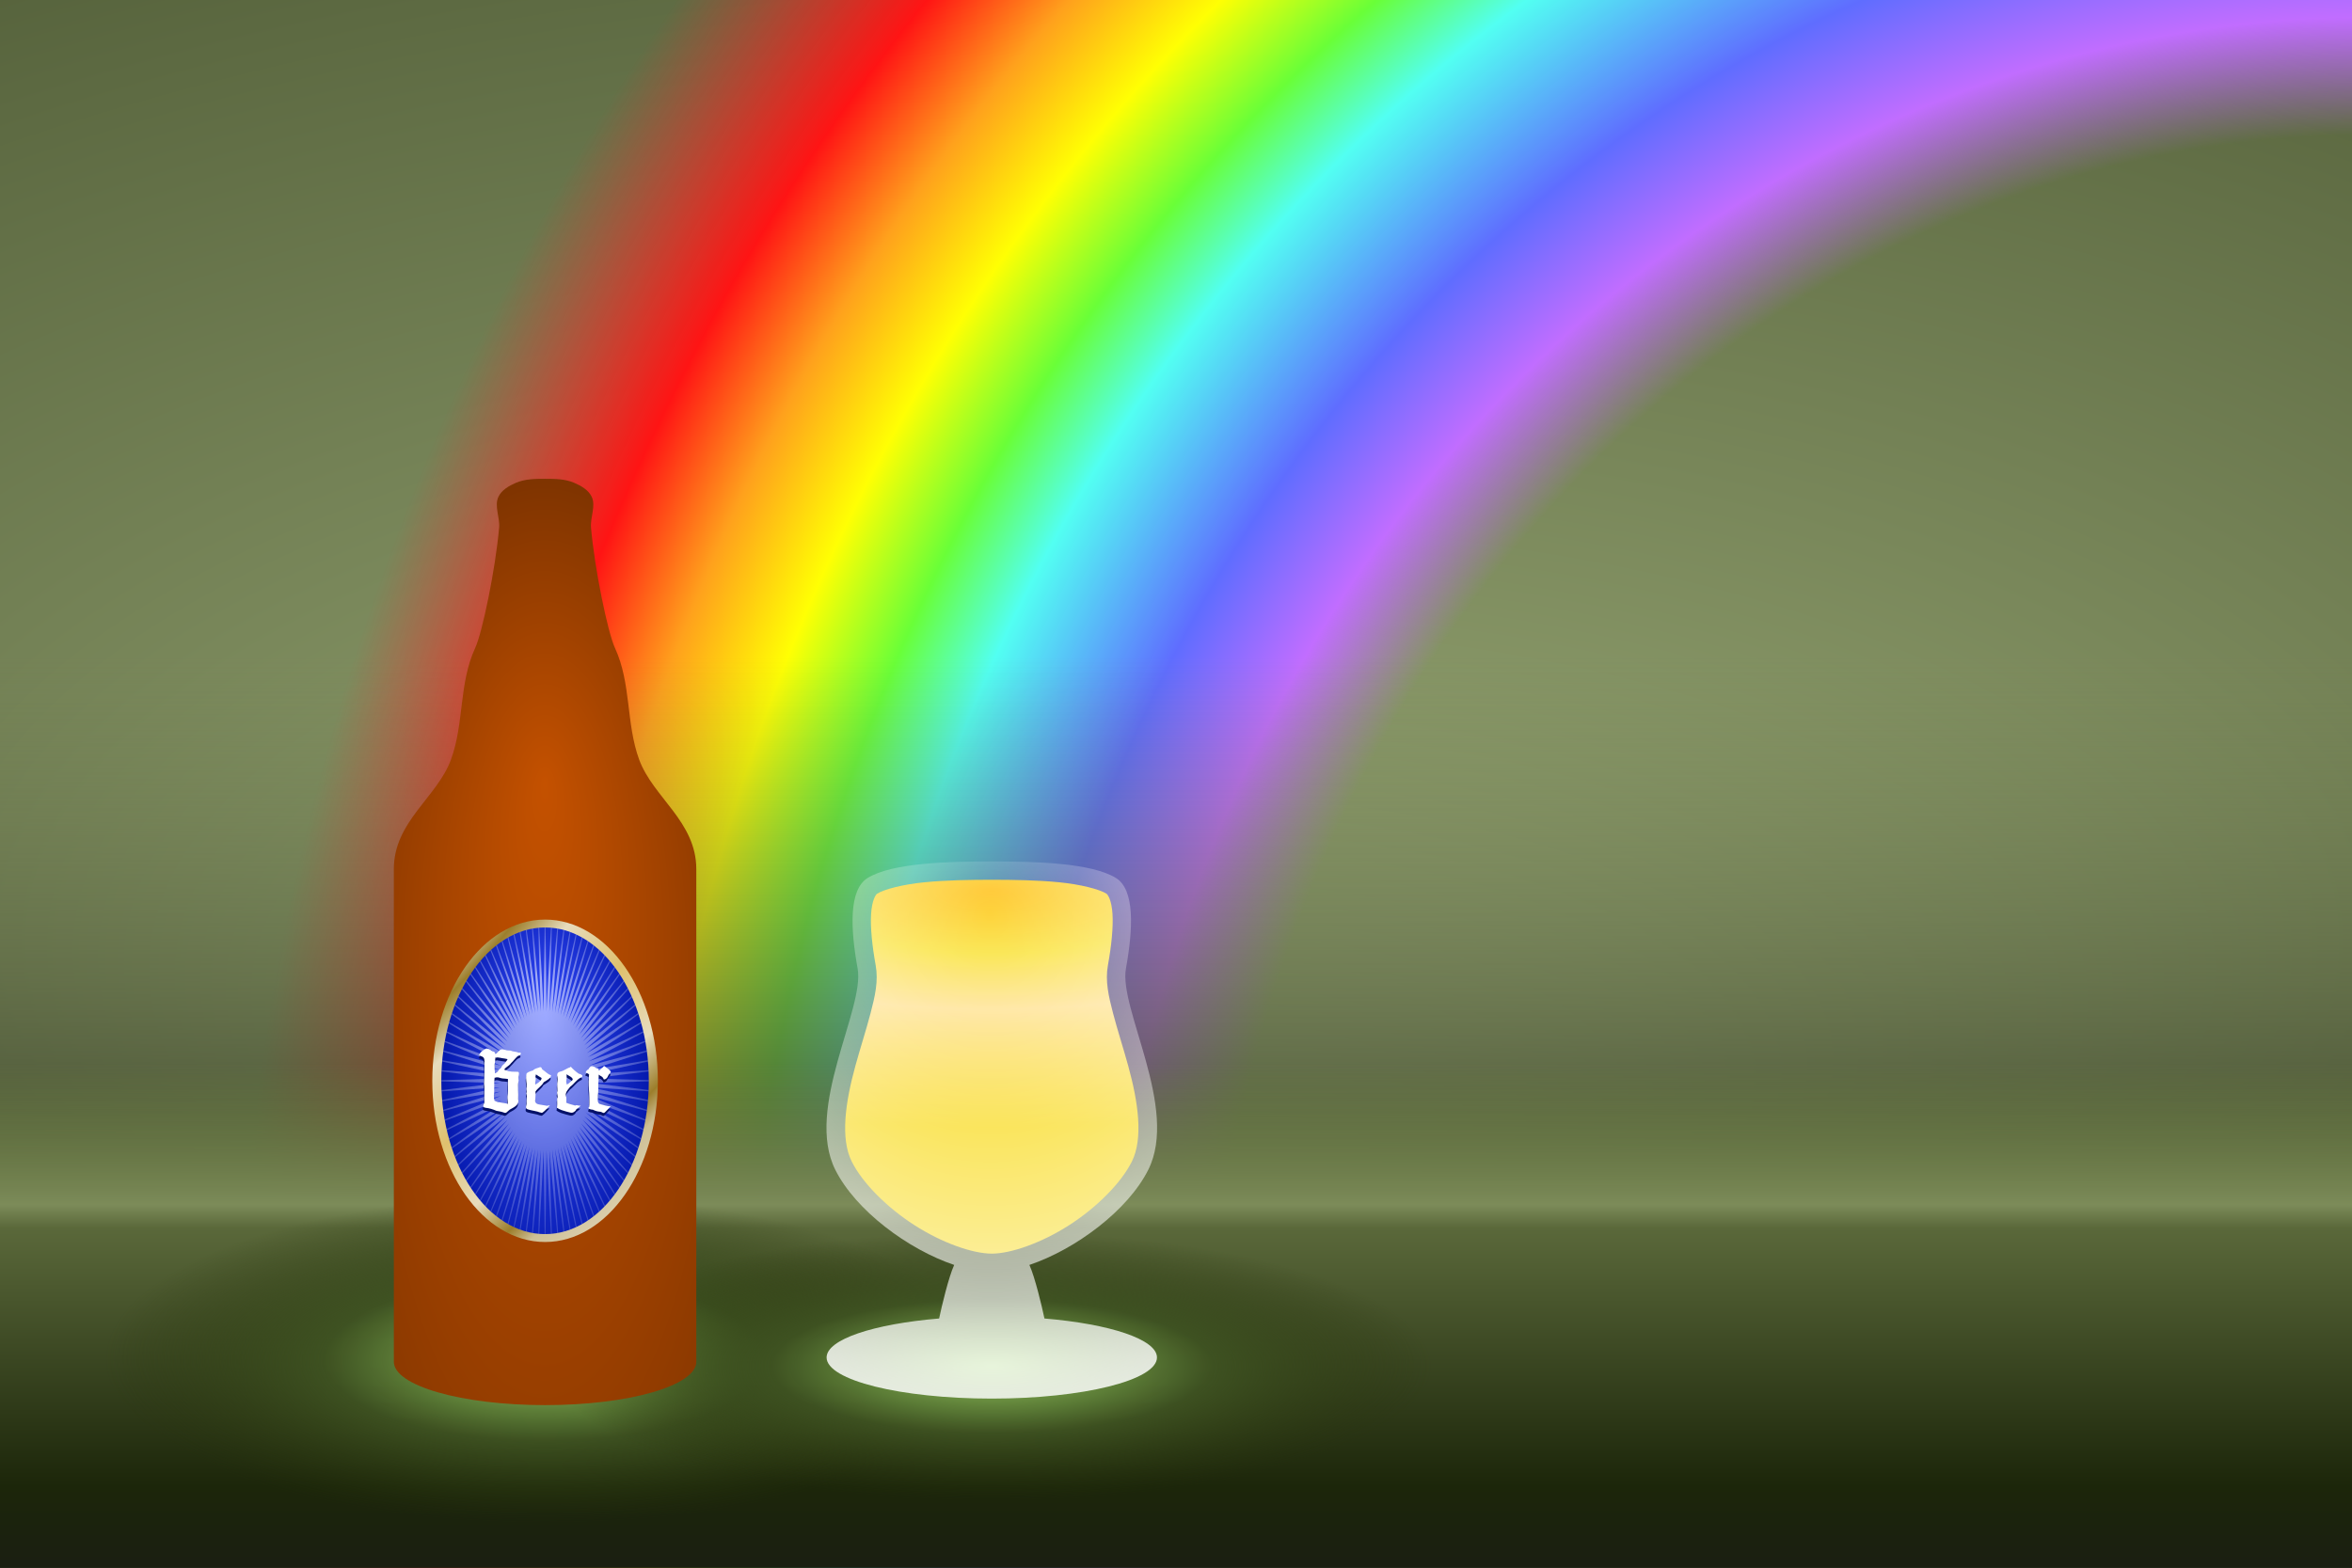 <?xml version="1.0" encoding="UTF-8" standalone="no"?>
<!-- Created with Inkscape (http://www.inkscape.org/) -->
<svg xmlns:dc="http://purl.org/dc/elements/1.1/" xmlns:cc="http://creativecommons.org/ns#" xmlns:rdf="http://www.w3.org/1999/02/22-rdf-syntax-ns#" xmlns:svg="http://www.w3.org/2000/svg" xmlns="http://www.w3.org/2000/svg" xmlns:xlink="http://www.w3.org/1999/xlink" xmlns:sodipodi="http://sodipodi.sourceforge.net/DTD/sodipodi-0.dtd" xmlns:inkscape="http://www.inkscape.org/namespaces/inkscape" id="svg4476" sodipodi:docname="1407684589.svg" viewBox="0 0 600 400" version="1.1" inkscape:version="0.48.4 r9939" width="100%" height="100%">
<rect x="0" y="0" width="600" height="400" fill="#333333" stroke="none"/>
<sodipodi:namedview id="base" fit-margin-left="0" inkscape:showpageshadow="false" inkscape:zoom="1.325" borderopacity="1.0" inkscape:current-layer="g6333" inkscape:cx="300.0000000000001" inkscape:cy="200.0000000000002" borderlayer="true" inkscape:window-maximized="1" showgrid="false" fit-margin-right="0" inkscape:document-units="px" bordercolor="#666666" inkscape:window-x="0" inkscape:window-y="27" fit-margin-bottom="0" inkscape:window-width="1366" inkscape:pageopacity="1" inkscape:pageshadow="2" pagecolor="#d3d3d3" inkscape:window-height="709" fit-margin-top="0"/>
<defs id="defs4478">
<linearGradient id="linearGradient3841" y2="-140.52" gradientUnits="userSpaceOnUse" y1="-594.03" x2="-605.92" x1="-605.92">
<stop id="stop3843" style="stop-color:#6f863c;stop-opacity:0" offset="0"/>
<stop offset="0.27" style="stop-color:#7c8b59;stop-opacity:1" id="stop3845"/>
<stop id="stop3851" style="stop-color:#5a683a;stop-opacity:1" offset="0.315"/>
<stop id="stop3847" style="stop-color:#1c260a;stop-opacity:1" offset="0.813"/>
<stop id="stop3849" style="stop-color:#1a1d13;stop-opacity:1" offset="1"/>
</linearGradient>
<linearGradient id="linearGradient3823">
<stop style="stop-color:#97d061;stop-opacity:1;" offset="0" id="stop3825"/>
<stop id="stop3831" offset="0.5" style="stop-color:#3e5221;stop-opacity:0.934;"/>
<stop style="stop-color:#29350c;stop-opacity:0;" offset="1" id="stop3827"/>
</linearGradient>
<linearGradient x1="-605.92" x2="-605.92" y1="-594.03" gradientUnits="userSpaceOnUse" y2="-140.52" id="linearGradient3809">
<stop offset="0" style="stop-color:#69764c;stop-opacity:0" id="stop3811"/>
<stop id="stop3815" style="stop-color:#41492f;stop-opacity:1" offset="0.617"/>
<stop offset="0.813" style="stop-color:#1b1f14;stop-opacity:1;" id="stop3819"/>
<stop offset="1" style="stop-color:#1a1d13;stop-opacity:1" id="stop3813"/>
</linearGradient>
<linearGradient id="linearGradient5201" y2="-140.52" gradientUnits="userSpaceOnUse" y1="-594.03" x2="-605.92" x1="-605.92">
<stop id="stop5193" style="stop-color:#ffffff;stop-opacity:0;" offset="0"/>
<stop id="stop5195" style="stop-color:#000000" offset="1"/>
</linearGradient>
<radialGradient id="radialGradient6384" gradientUnits="userSpaceOnUse" fy="-68.488" spreadMethod="reflect" cx="-123.17" cy="-643.9" r="1053.4" gradientTransform="matrix(2.124,-7.704600000000002e-9,2.8706e-9,0.913,141.01,-91.108)" inkscape:collect="always">
<stop id="stop5141" style="stop-color:#a5b580" offset="0"/>
<stop id="stop5143" style="stop-color:#47532f" offset="1"/>
</radialGradient>
<radialGradient id="radialGradient6386" gradientUnits="userSpaceOnUse" cx="-95.257" cy="-110.26" r="1053.4" gradientTransform="matrix(1.655,0.662,-0.682,1.703,1000.7,255.39)" inkscape:collect="always">
<stop id="stop5151" style="stop-color:#c16dff;stop-opacity:0" offset="0"/>
<stop id="stop5171" style="stop-color:#c16dff;stop-opacity:0" offset=".537"/>
<stop id="stop5169" style="stop-color:#c16dff" offset=".588"/>
<stop id="stop5165" style="stop-color:#5f6dff" offset=".642"/>
<stop id="stop5163" style="stop-color:#52fff2" offset=".717"/>
<stop id="stop5161" style="stop-color:#69ff38" offset=".759"/>
<stop id="stop5157" style="stop-color:#ffff03" offset=".807"/>
<stop id="stop5167" style="stop-color:#ffa11c" offset=".857"/>
<stop id="stop5159" style="stop-color:#ff1414" offset=".907"/>
<stop id="stop5153" style="stop-color:#ff2525;stop-opacity:0" offset="1"/>
</radialGradient>
<radialGradient id="radialGradient6388" gradientUnits="userSpaceOnUse" fy="-415.31" spreadMethod="reflect" cx="-690.95" cy="-343.86" r="135.36" gradientTransform="matrix(1.783,-3.1745e-15,8.2207e-15,4.755,540.81,1436.6)" inkscape:collect="always">
<stop id="stop5010" style="stop-color:#c45100" offset="0"/>
<stop id="stop5012" style="stop-color:#763000" offset="1"/>
</radialGradient>
<radialGradient id="radialGradient6390" gradientUnits="userSpaceOnUse" fx="-695.53" fy="-347.46" spreadMethod="reflect" cx="-694.9" cy="-326.56" r="92.857" gradientTransform="matrix(3.794,-3.794,1.182,1.182,2207.2,-2644.6)" inkscape:collect="always">
<stop id="stop5042" style="stop-color:#e9e3cb" offset="0"/>
<stop id="stop5050" style="stop-color:#cebf95" offset=".401"/>
<stop id="stop5046" style="stop-color:#9c7e2b" offset=".5"/>
<stop id="stop5048" style="stop-color:#e7dcbd" offset=".693"/>
<stop id="stop5044" style="stop-color:#dfc06e" offset="1"/>
</radialGradient>
<radialGradient id="radialGradient6392" gradientUnits="userSpaceOnUse" fy="-296.9" cx="-690.95" cy="-269.75" r="92.857" gradientTransform="matrix(1.097,-3.1076e-15,5.059400000000001e-15,2.224,67.228,330.51)" inkscape:collect="always">
<stop id="stop5030" style="stop-color:#354dff" offset="0"/>
<stop id="stop5032" style="stop-color:#0014a5" offset="1"/>
</radialGradient>
<radialGradient id="radialGradient6394" gradientUnits="userSpaceOnUse" fx="-707.73" fy="-383.15" cx="-703.07" cy="-312.2" r="114.59" gradientTransform="matrix(1.3,-1.2577e-14,1.6542e-14,1.723,222.83,296.46)" inkscape:collect="always">
<stop id="stop5060" style="stop-color:#ffffff" offset="0"/>
<stop id="stop5062" style="stop-color:#ffffff;stop-opacity:0" offset="1"/>
</radialGradient>
<radialGradient id="radialGradient6396" gradientUnits="userSpaceOnUse" cx="203.19" cy="-390.78" r="131.27" gradientTransform="matrix(5.014,1.0729e-15,-4.806900000000002e-16,1.614,-815.55,190.07)" inkscape:collect="always">
<stop id="stop5118" style="stop-color:#ffc832" offset="0"/>
<stop id="stop5120" style="stop-color:#fae54c" offset=".265"/>
<stop id="stop5122" style="stop-color:#ffe397" offset=".5"/>
<stop id="stop5124" style="stop-color:#f7d600" offset="1"/>
</radialGradient>
<radialGradient id="radialGradient6398" gradientUnits="userSpaceOnUse" fx="202.87" fy="-274.94" cx="203.19" cy="-252.15" r="147.97" gradientTransform="matrix(4.524,2.7676e-15,-3.4811e-15,4.639,-1210.4,854.67)" inkscape:collect="always">
<stop id="stop5131" style="stop-color:#ffffff;stop-opacity:0" offset="0"/>
<stop id="stop5137" style="stop-color:#ffffff" offset="0.6"/>
<stop id="stop5133" style="stop-color:#ffffff;stop-opacity:0" offset="1"/>
</radialGradient>
<linearGradient inkscape:collect="always" xlink:href="#linearGradient3809" id="linearGradient3039" gradientUnits="userSpaceOnUse" x1="-605.92" y1="-594.03" x2="-605.92" y2="178.656" gradientTransform="matrix(1,0,0,1.074,0,-12.209)"/>
<radialGradient inkscape:collect="always" xlink:href="#linearGradient3823" id="radialGradient3829" cx="140.392" cy="354.118" fx="140.392" fy="354.118" r="66.667" gradientTransform="matrix(1,0,0,0.5,0,177.059)" gradientUnits="userSpaceOnUse"/>
<radialGradient inkscape:collect="always" xlink:href="#linearGradient3823" id="radialGradient3835" gradientUnits="userSpaceOnUse" gradientTransform="matrix(1,0,0,0.5,0,177.059)" cx="140.392" cy="354.118" fx="140.392" fy="354.118" r="66.667"/>
<linearGradient inkscape:collect="always" xlink:href="#linearGradient3841" id="linearGradient3839" gradientUnits="userSpaceOnUse" gradientTransform="matrix(1,0,0,1.074,0,-12.209)" x1="-605.92" y1="-254.261" x2="-605.92" y2="178.656"/>
<radialGradient inkscape:collect="always" xlink:href="#radialGradient6384" id="radialGradient3869" gradientUnits="userSpaceOnUse" gradientTransform="matrix(2.124,-7.704600000000002e-9,2.8706e-9,0.913,141.01,-91.108)" spreadMethod="reflect" cx="-123.17" cy="-643.9" fy="-68.488" r="1053.4"/>
<radialGradient inkscape:collect="always" xlink:href="#radialGradient6386" id="radialGradient3871" gradientUnits="userSpaceOnUse" gradientTransform="matrix(1.655,0.662,-0.682,1.703,1000.7,255.39)" cx="-95.257" cy="-110.26" r="1053.4"/>
<linearGradient inkscape:collect="always" xlink:href="#linearGradient3809" id="linearGradient3873" gradientUnits="userSpaceOnUse" gradientTransform="matrix(1,0,0,1.074,0,-12.209)" x1="-605.92" y1="-594.03" x2="-605.92" y2="178.656"/>
<linearGradient inkscape:collect="always" xlink:href="#linearGradient3841" id="linearGradient3875" gradientUnits="userSpaceOnUse" gradientTransform="matrix(1,0,0,1.074,0,-12.209)" x1="-605.92" y1="-254.261" x2="-605.92" y2="178.656"/>
<radialGradient inkscape:collect="always" xlink:href="#linearGradient3823" id="radialGradient3877" gradientUnits="userSpaceOnUse" gradientTransform="matrix(1,0,0,0.5,0,177.059)" cx="140.392" cy="354.118" fx="140.392" fy="354.118" r="66.667"/>
<radialGradient inkscape:collect="always" xlink:href="#linearGradient3823" id="radialGradient3879" gradientUnits="userSpaceOnUse" gradientTransform="matrix(1,0,0,0.5,0,177.059)" cx="140.392" cy="354.118" fx="140.392" fy="354.118" r="66.667"/>
<radialGradient inkscape:collect="always" xlink:href="#radialGradient6388" id="radialGradient3881" gradientUnits="userSpaceOnUse" gradientTransform="matrix(1.783,-3.1745e-15,8.2207e-15,4.755,540.81,1436.6)" spreadMethod="reflect" cx="-690.95" cy="-343.86" fy="-415.31" r="135.36"/>
<radialGradient inkscape:collect="always" xlink:href="#radialGradient6390" id="radialGradient3883" gradientUnits="userSpaceOnUse" gradientTransform="matrix(3.794,-3.794,1.182,1.182,2207.2,-2644.6)" spreadMethod="reflect" cx="-694.9" cy="-326.56" fx="-695.53" fy="-347.46" r="92.857"/>
<radialGradient inkscape:collect="always" xlink:href="#radialGradient6392" id="radialGradient3885" gradientUnits="userSpaceOnUse" gradientTransform="matrix(1.097,-3.1076e-15,5.059400000000001e-15,2.224,67.228,330.51)" cx="-690.95" cy="-269.75" fy="-296.9" r="92.857"/>
<radialGradient inkscape:collect="always" xlink:href="#radialGradient6394" id="radialGradient3887" gradientUnits="userSpaceOnUse" gradientTransform="matrix(1.3,-1.2577e-14,1.6542e-14,1.723,222.83,296.46)" cx="-703.07" cy="-312.2" fx="-707.73" fy="-383.15" r="114.59"/>
<radialGradient inkscape:collect="always" xlink:href="#radialGradient6396" id="radialGradient3889" gradientUnits="userSpaceOnUse" gradientTransform="matrix(5.014,1.0729e-15,-4.806900000000005e-16,1.614,-815.55,190.07)" cx="203.19" cy="-390.78" r="131.27"/>
<radialGradient inkscape:collect="always" xlink:href="#radialGradient6398" id="radialGradient3891" gradientUnits="userSpaceOnUse" gradientTransform="matrix(4.524,2.7676e-15,-3.4811e-15,4.639,-1210.4,854.67)" cx="203.19" cy="-252.15" fx="202.87" fy="-274.94" r="147.97"/>
</defs>
<g id="layer1" inkscape:label="1. réteg" transform="translate(1179.699,234.721)" inkscape:groupmode="layer">
<g id="g6317">
<g id="g6333" transform="matrix(0.285,0,0,0.285,-843.72,118.2)">
<g id="g3853" transform="matrix(1,0,0,1,-0.033,0.007)">
<path inkscape:connector-curvature="0" style="color:#000000;fill:url(#radialGradient3869)" d="M -1179.7,-1239.2 H 927.1 V 165.3 H -1179.7 z" id="rect5126"/>
<path transform="matrix(1,0,0,1.074,0,-12.209)" inkscape:connector-curvature="0" mask="none" d="M -1179.7,-1142.6 H 927.1 v 1307.9 H -1179.7 z" style="color:#000000;fill:url(#radialGradient3871)" id="path5147"/>
<path id="path5199" d="M -1179.7,-1239.247 H 927.1 V 165.307 H -1179.7 z" style="color:#000000;fill:url(#linearGradient3873);fill-opacity:1" inkscape:connector-curvature="0"/>
<path inkscape:connector-curvature="0" style="color:#000000;fill:url(#linearGradient3875);fill-opacity:1" d="M -1179.7,-1239.247 H 927.1 V 165.307 H -1179.7 z" id="path3837"/>
<path transform="matrix(5.914,0,0,4.395,-1521.265,-1577.676)" d="m 207.059,354.118 c 0,18.409 -29.848,33.333 -66.667,33.333 -36.819,0 -66.667,-14.924 -66.667,-33.333 0,-18.409 29.848,-33.333 66.667,-33.333 36.819,0 66.667,14.924 66.667,33.333 z" sodipodi:ry="33.33333206176758" sodipodi:rx="66.66666412353516" sodipodi:cy="354.1176452636719" sodipodi:cx="140.3921508789062" id="path3821" style="color:#000000;fill:url(#radialGradient3877);fill-opacity:1;fill-rule:nonzero;stroke:none;stroke-width:3;marker:none;visibility:visible;display:inline;overflow:visible;enable-background:accumulate" sodipodi:type="arc"/>
<path sodipodi:type="arc" style="color:#000000;fill:url(#radialGradient3879);fill-opacity:1;fill-rule:nonzero;stroke:none;stroke-width:3;marker:none;visibility:visible;display:inline;overflow:visible;enable-background:accumulate" id="path3833" sodipodi:cx="140.3921508789062" sodipodi:cy="354.1176452636719" sodipodi:rx="66.66666412353516" sodipodi:ry="33.33333206176758" d="m 207.059,354.118 c 0,18.409 -29.848,33.333 -66.667,33.333 -36.819,0 -66.667,-14.924 -66.667,-33.333 0,-18.409 29.848,-33.333 66.667,-33.333 36.819,0 66.667,14.924 66.667,33.333 z" transform="matrix(5.914,0,0,3.607,-1121.406,-1292.584)"/>
<path inkscape:connector-curvature="0" style="color:#000000;fill:url(#radialGradient3881)" sodipodi:nodetypes="aaaasssssssssaaaa" d="m -690.94,-809.67 c -8.72,-7.445900001e-4 -17.899,0.108 -25.921,3.526 -6.192,2.638 -12.962,6.451 -15.824,12.544 C -736.61,-785.244 -731.267,-775.108 -732.072,-765.911 c -3.193,36.495 -14.896,93.546 -21.478,107.78 -14.653,31.694 -9.728,67.449 -21.63,99.854 -12.501,34.037 -51.139,55.363 -51.139,98.087 l -1.6e-12,441.03 c 0,21.434 60.619,38.812 135.38,38.812 74.758,0 135.35,-17.378 135.35,-38.812 l 1.5e-12,-441.03 c 0,-42.725 -38.638,-64.05 -51.139,-98.087 -11.902,-32.404 -6.981,-68.159 -21.63,-99.854 -6.588,-14.254 -18.286,-71.307 -21.478,-107.81 -0.804,-9.188 4.535,-19.314 0.613,-27.662 -2.862,-6.092 -9.632,-9.905 -15.824,-12.544 -8.012,-3.414 -17.179,-3.525 -25.888,-3.526 z" id="path4495"/>
<path d="m -590.01,-270.72 c 0,79.712 -45.192,144.33 -100.94,144.33 -55.747,0 -100.94,-64.619 -100.94,-144.33 -5e-13,-79.712 45.192,-144.33 100.94,-144.33 55.747,0 100.94,64.619 100.94,144.33 z" inkscape:connector-curvature="0" style="color:#000000;fill:url(#radialGradient3883)" id="path5036"/>
<path inkscape:connector-curvature="0" style="color:#000000;fill:url(#radialGradient3885)" d="m -598.1,-270.72 c 0,75.807 -41.574,137.26 -92.857,137.26 -51.284,0 -92.857,-61.453 -92.857,-137.26 0,-75.807 41.574,-137.26 92.857,-137.26 C -639.673,-407.98 -598.1,-346.527 -598.1,-270.72 z" id="path5025"/>
<path inkscape:connector-curvature="0" style="opacity:0.577;color:#000000;fill:url(#radialGradient3887)" d="m -691.38,-407.97 -0.844,75.156 -3.938,-74.969 c -0.292,0.024 -0.584,0.066 -0.875,0.094 l 2.25,75.125 -7,-74.5 c -0.28,0.048 -0.564,0.104 -0.844,0.156 l 5.312,74.812 L -707.38,-405.846 c -0.283,0.075 -0.562,0.172 -0.844,0.25 l 8.406,74.25 L -712.911,-404.127 c -0.275,0.098 -0.539,0.21 -0.812,0.312 l 11.438,73.438 -16.094,-71.5 c -0.27,0.123 -0.544,0.248 -0.812,0.375 l 14.469,72.312 L -723.754,-399.159 c -0.26,0.145 -0.522,0.289 -0.781,0.438 l 17.438,70.969 -21.938,-68.188 c -0.253,0.168 -0.498,0.36 -0.75,0.531 l 20.375,69.312 -24.75,-66.125 c -0.245,0.191 -0.506,0.369 -0.75,0.562 l 23.281,67.469 L -739.16,-388.065 c -0.238,0.214 -0.482,0.439 -0.719,0.656 l 26.094,65.312 -30.21,-61.31 c -0.231,0.238 -0.458,0.478 -0.688,0.719 l 28.812,62.875 -32.75,-58.469 c -0.213,0.249 -0.445,0.498 -0.656,0.75 l 31.469,60.219 -35.25,-55.406 c -0.202,0.268 -0.394,0.542 -0.594,0.812 l 33.969,57.25 -37.594,-52.125 c -0.193,0.291 -0.371,0.581 -0.562,0.875 l 36.406,54.094 -39.812,-48.594 c -0.173,0.296 -0.329,0.609 -0.5,0.906 L -723.057,-308.812 l -41.875,-44.844 c -0.161,0.314 -0.34,0.621 -0.5,0.938 l 40.875,47.062 -43.812,-40.875 c -0.148,0.329 -0.292,0.669 -0.438,1 l 42.875,43.188 -45.531,-36.75 c -0.134,0.345 -0.274,0.684 -0.406,1.031 l 44.719,39.125 -47.125,-32.406 c -0.117,0.351 -0.228,0.709 -0.344,1.062 l 46.375,34.875 -48.5,-27.875 c -0.1,0.355 -0.215,0.706 -0.312,1.062 l 47.875,30.438 -49.688,-23.25 c -0.086,0.373 -0.166,0.75 -0.25,1.125 l 49.156,25.844 -50.625,-18.438 c -0.066,0.365 -0.154,0.727 -0.219,1.094 l 50.188,21.125 -51.37,-13.6 c -0.051,0.377 -0.107,0.747 -0.156,1.125 l 51.062,16.312 -51.875,-8.656 c -0.035,0.387 -0.092,0.768 -0.125,1.156 l 51.688,11.375 -52.188,-3.625 c -0.017,0.374 -0.016,0.75 -0.031,1.125 l 52.062,6.375 -52.25,1.375 c -5.7323e-4,0.199 0,0.395 0,0.594 0,0.189 -5.145099999e-4,0.374 0,0.562 l 52.25,1.375 -52.062,6.406 c 0.015,0.375 0.014,0.751 0.031,1.125 l 52.188,-3.625 -51.688,11.375 c 0.032,0.376 0.091,0.75 0.125,1.125 l 51.875,-8.625 -51.062,16.281 c 0.049,0.374 0.106,0.752 0.156,1.125 l 51.375,-13.562 -50.188,21.125 c 0.065,0.37 0.152,0.725 0.219,1.094 l 50.625,-18.438 -49.156,25.844 c 0.082,0.365 0.166,0.73 0.25,1.094 l 49.688,-23.25 -47.844,30.469 c 0.096,0.35 0.183,0.714 0.281,1.062 l 48.5,-27.875 -46.375,34.875 c 0.115,0.353 0.227,0.711 0.344,1.062 l 47.125,-32.406 L -771.864,-203.381 c 0.132,0.347 0.272,0.686 0.406,1.031 l 45.531,-36.75 -42.875,43.188 c 0.146,0.331 0.29,0.671 0.438,1 l 43.812,-40.906 -40.875,47.094 c 0.16,0.316 0.339,0.624 0.5,0.938 l 41.875,-44.875 -38.688,50.719 c 0.175,0.305 0.354,0.604 0.531,0.906 l 39.781,-48.594 -36.406,54.094 c 0.19,0.291 0.371,0.586 0.562,0.875 l 37.594,-52.125 -33.969,57.25 c 0.199,0.27 0.393,0.545 0.594,0.812 l 35.25,-55.406 -31.469,60.219 c 0.213,0.254 0.442,0.498 0.656,0.75 l 32.75,-58.469 -28.812,62.875 c 0.23,0.241 0.456,0.481 0.688,0.719 l 30.219,-61.312 -26.062,65.312 c 0.228,0.209 0.458,0.419 0.688,0.625 l 27.531,-63.844 -23.281,67.469 c 0.244,0.194 0.505,0.372 0.75,0.562 l 24.75,-66.156 -20.406,69.344 c 0.259,0.177 0.521,0.358 0.781,0.531 l 21.938,-68.188 -17.438,70.969 c 0.259,0.149 0.521,0.292 0.781,0.438 l 19.031,-69.969 -14.469,72.312 c 0.268,0.126 0.544,0.252 0.812,0.375 l 16.094,-71.5 -11.438,73.438 c 0.274,0.102 0.538,0.214 0.812,0.312 l 13.094,-72.781 -8.406,74.25 c 0.282,0.078 0.561,0.175 0.844,0.25 l 10.062,-73.75 -5.312,74.812 c 0.28,0.052 0.563,0.108 0.844,0.156 l 7,-74.5 -2.25,75.125 c 0.289,0.028 0.585,0.039 0.875,0.062 l 3.938,-74.938 L -691.365,-133.474 c 0.146,9.9054e-4 0.292,0 0.438,0 0.137,0 0.269,8.7676e-4 0.406,0 l 0.844,-75.156 3.938,74.938 c 0.29,-0.024 0.586,-0.035 0.875,-0.062 l -2.25,-75.125 7,74.5 c 0.28,-0.048 0.564,-0.104 0.844,-0.156 l -5.312,-74.812 10.062,73.75 c 0.283,-0.075 0.562,-0.172 0.844,-0.25 l -8.406,-74.25 13.11,72.77 c 0.275,-0.098 0.539,-0.21 0.812,-0.312 l -11.438,-73.438 16.094,71.5 c 0.269,-0.123 0.545,-0.249 0.812,-0.375 l -14.469,-72.312 19.031,69.969 c 0.26,-0.145 0.522,-0.289 0.781,-0.438 l -17.438,-70.969 21.938,68.188 c 0.26,-0.173 0.522,-0.355 0.781,-0.531 l -20.4,-69.35 24.75,66.156 c 0.245,-0.191 0.506,-0.369 0.75,-0.562 L -670.25,-217.272 -642.719,-153.428 c 0.229,-0.206 0.46,-0.416 0.688,-0.625 l -26.062,-65.312 30.219,61.312 c 0.231,-0.238 0.458,-0.478 0.688,-0.719 l -28.812,-62.875 32.75,58.469 c 0.215,-0.252 0.443,-0.496 0.656,-0.75 l -31.469,-60.219 35.25,55.406 c 0.201,-0.267 0.395,-0.543 0.594,-0.812 l -33.969,-57.25 37.594,52.125 c 0.191,-0.289 0.373,-0.584 0.562,-0.875 l -36.406,-54.094 39.781,48.594 c 0.177,-0.303 0.356,-0.601 0.531,-0.906 l -38.688,-50.719 41.875,44.875 c 0.161,-0.314 0.34,-0.621 0.5,-0.938 L -657.312,-235.835 l 43.812,40.906 c 0.148,-0.329 0.292,-0.669 0.438,-1 l -42.875,-43.188 45.531,36.75 c 0.134,-0.345 0.274,-0.684 0.406,-1.031 l -44.74,-39.13 47.125,32.406 c 0.117,-0.351 0.228,-0.709 0.344,-1.062 l -46.375,-34.875 48.5,27.875 c 0.098,-0.349 0.185,-0.712 0.281,-1.062 l -47.844,-30.469 49.688,23.25 c 0.084,-0.363 0.168,-0.729 0.25,-1.094 l -49.156,-25.844 50.625,18.438 c 0.067,-0.368 0.154,-0.724 0.219,-1.094 l -50.188,-21.125 51.375,13.562 c 0.051,-0.373 0.108,-0.751 0.156,-1.125 l -51.06,-16.3 51.875,8.625 c 0.034,-0.375 0.093,-0.749 0.125,-1.125 l -51.688,-11.375 52.188,3.625 c 0.017,-0.374 0.016,-0.75 0.031,-1.125 l -52.062,-6.406 52.25,-1.375 c 5.1451e-4,-0.188 0,-0.374 0,-0.562 0,-0.199 5.732300001e-4,-0.395 0,-0.594 l -52.25,-1.375 52.062,-6.375 c -0.015,-0.375 -0.014,-0.751 -0.031,-1.125 l -52.188,3.625 51.688,-11.375 c -0.033,-0.388 -0.09,-0.769 -0.125,-1.156 l -51.875,8.656 51.062,-16.312 c -0.049,-0.378 -0.105,-0.748 -0.156,-1.125 l -51.375,13.594 50.188,-21.125 c -0.065,-0.366 -0.152,-0.729 -0.219,-1.094 l -50.625,18.438 L -602.769,-313.953 c -0.084,-0.375 -0.164,-0.752 -0.25,-1.125 l -49.688,23.25 47.875,-30.438 c -0.098,-0.356 -0.213,-0.708 -0.312,-1.062 l -48.5,27.875 46.375,-34.875 c -0.115,-0.353 -0.227,-0.711 -0.344,-1.062 l -47.125,32.406 44.719,-39.125 c -0.132,-0.347 -0.272,-0.686 -0.406,-1.031 l -45.531,36.75 42.875,-43.188 c -0.146,-0.331 -0.29,-0.671 -0.438,-1 l -43.812,40.875 40.875,-47.062 c -0.16,-0.316 -0.339,-0.624 -0.5,-0.938 l -41.875,44.844 38.688,-50.688 c -0.171,-0.298 -0.327,-0.611 -0.5,-0.906 l -39.812,48.594 36.406,-54.094 c -0.191,-0.294 -0.369,-0.584 -0.562,-0.875 l -37.594,52.125 33.969,-57.25 c -0.2,-0.271 -0.392,-0.544 -0.594,-0.812 l -35.25,55.406 31.469,-60.219 c -0.211,-0.252 -0.444,-0.501 -0.656,-0.75 l -32.75,58.469 28.812,-62.875 c -0.23,-0.241 -0.456,-0.481 -0.688,-0.719 l -30.219,61.312 26.094,-65.312 c -0.237,-0.217 -0.481,-0.442 -0.719,-0.656 L -670.268,-324.235 l 23.29,-67.44 c -0.244,-0.194 -0.505,-0.372 -0.75,-0.562 l -24.75,66.125 20.375,-69.312 c -0.252,-0.172 -0.497,-0.363 -0.75,-0.531 L -674.791,-327.768 -657.353,-398.737 c -0.259,-0.149 -0.521,-0.292 -0.781,-0.438 L -677.165,-329.205 l 14.469,-72.312 c -0.269,-0.127 -0.543,-0.252 -0.812,-0.375 L -679.603,-330.392 l 11.438,-73.438 c -0.274,-0.102 -0.538,-0.214 -0.812,-0.312 l -13.094,72.781 8.406,-74.25 c -0.282,-0.078 -0.561,-0.175 -0.844,-0.25 l -10.062,73.75 5.312,-74.812 c -0.28,-0.052 -0.563,-0.108 -0.844,-0.156 l -7,74.5 2.25,-75.125 c -0.291,-0.028 -0.583,-0.07 -0.875,-0.094 l -3.938,74.969 -0.844,-75.156 c -0.137,-8.7676e-4 -0.269,0 -0.406,0 -0.146,0 -0.292,-9.905399999e-4 -0.438,0 z" id="path5056"/>
<path inkscape:connector-curvature="0" style="text-indent:0;text-transform:none;block-progression:tb;color:#000000;fill:#051168" d="m -743.53,-297.16 c -2.637,1.084 -6.189,3.558 -6.708,6.055 -1.305,-0.297 1.476,0.962 2.567,1.315 2.272,0.819 2.37,3.67 2.08,6.287 0.273,6.02 -0.103,12.024 -0.324,18.033 0.817,5.561 -0.046,11.619 0.299,16.89 -1.242,3.283 -1.878,4.022 1.076,4.655 3.37,0.308 6.606,1.338 9.674,2.701 2.317,0.412 4.835,0.809 6.854,1.605 2.025,0.987 2.843,-1.01 5.178,-2.718 3.545,-1.984 8.723,-4.141 7.468,-9.046 0.344,-5.706 -0.715,-11.457 0.414,-17.099 -0.872,-3.015 1.588,-7.566 -0.791,-7.666 -3.186,-0.169 -7.375,0.304 -10.549,-1.414 -4.563,-0.378 3.416,-4.064 4.372,-6.143 2.467,-2.141 5.153,-6.39 7.35,-7.166 1.265,0.187 3.038,-3.139 -0.214,-2.325 -2.599,-1.25 -4.893,-0.716 -7.259,-1.929 -1.534,-0.232 -3.207,0.085 -4.738,-0.6 -2.078,-0.287 -2.839,-0.936 -3.938,-0.382 -2.148,0.792 -2.936,3.31 -5.166,4.037 0.526,-1.85 -1.711,-2.207 -3.336,-2.941 -1.029,-1.185 -3.299,-1.966 -4.149,-1.9 -0.112,-0.466 -0.516,0.098 -0.754,0.112 m 9.54,8.015 c -0.034,-0.799 5.257,0.694 7.168,0.776 3.343,0.59 2.892,0.559 1.048,2.814 -0.795,2.017 -3.109,2.681 -3.872,4.682 -0.53,1.712 -2.954,2.288 -3.184,3.99 -2.28,1.893 -3.166,2.55 -2.732,0.176 -0.495,-2.112 -0.168,-4.21 -0.288,-6.336 0.601,-2.172 0.246,-7.779 1.359,-6.122 l -0.008,0.051 m 85.228,7.758 c 0.221,-0.655 -2.145,1.125 -2.642,2.829 -1.952,0.304 -2.659,3.369 -2.451,2.305 -0.512,0.867 2.28,0.688 3.112,2.323 -0.537,1.425 -0.04,3.775 -0.371,5.574 -0.278,4.951 0.565,9.893 0.524,14.854 -0.021,2.792 0.159,5.616 -0.128,8.389 -2.072,1.771 1.548,2.388 3.313,2.507 1.924,0.955 3.909,1.635 6.066,1.767 2.76,0.164 3.187,2.246 4.972,0.346 1.251,-1.349 5.673,-5.533 4.608,-5.285 -2.127,0.498 -6.813,-1.264 -9.835,-2.092 -2.218,-1.575 -1.136,-5.06 -1.285,-7.782 0.802,-4.595 -0.154,-9.186 0.687,-13.656 -0.597,-1.187 0.114,-1.19 0.031,-3.016 0.056,-2.062 -0.251,-2.041 1.402,-0.649 1.347,0.56 2.556,1.49 3.006,3.001 0.395,0.715 2.526,-0.009 3.487,-1.912 0.685,-1.639 1.736,-3.099 3.006,-4.334 -0.748,-2.306 -4.784,-4.553 -6.111,-5.589 -1.144,1.631 -3.515,2.991 -4.129,4.019 -0.594,0.071 -0.599,0.167 -0.856,-0.238 0.359,-0.894 0.101,-1.824 -2.281,-1.927 -0.659,-1.052 -3.858,-1.947 -4.083,-1.396 m -45.949,0.681 c -2.413,0.958 -4.888,1.19 -6.211,2.874 -2.537,0.736 -6.745,2.027 -5.984,4.087 -0.901,3.148 0.447,7.326 0.244,10.8 -0.753,1.925 0.438,3.819 -0.388,5.704 1.027,2.493 0.116,5.402 0.261,7.938 0.517,3.126 -2.387,5.527 1.734,6.558 3.391,0.975 7.808,1.454 10.102,2.499 1.95,0.193 0.71,0.682 2.45,0.215 2.386,-1.621 4.983,-4.78 6.659,-6.49 0.72,0.511 -1.019,-0.393 -2.397,0.426 -2.828,-0.591 -4.263,-0.604 -7.191,-1.212 -2.829,-0.473 -4.034,-1.833 -3.549,-4.332 0.073,-2.272 0.414,-4.775 0.192,-7.302 2.062,-3.077 5.843,-5.162 7.356,-8.299 2.36,-1.422 6.978,-3.883 6.532,-6.283 -3.047,-0.842 -5.15,-3.558 -7.813,-5.194 -1.331,-2.335 -0.098,-1.485 -2.647,-2.229 m 28.198,0.192 c -3.93,0.925 -5.549,3.199 -9.573,4.035 -4.378,1.197 -1.806,4.491 -2.351,8.589 -0.626,3.292 0.021,5.86 -0.086,8.892 -1.04,2.154 1.113,4.519 -0.271,6.58 0.21,2.612 0.059,7.589 -0.17,8.249 2.637,1.885 5.734,2.628 8.748,3.514 1.89,0.336 4.841,1.561 4.863,0.705 -0.425,0.928 3.377,-0.945 3.624,-2.652 1.173,-1.063 5.403,-4.046 3.6,-3.393 -1.407,0.298 -2.983,-1.042 -4.573,-0.072 -1.119,-0.553 -5.167,-1.244 -7.933,-2.602 0.337,-1.324 -0.006,-2.984 0.126,-4.46 -1.828,-4.212 1.155,-6.768 3.476,-9.839 3.545,-2.538 5.387,-6.023 9.411,-8.221 3.499,-1.291 0.089,-3.202 -1.783,-3.434 -2.326,-1.523 -6.205,-4.993 -7.014,-6.202 -1.147,-0.169 -0.156,1.386 -0.122,0.148 m -31.329,6.411 c -0.15,0.295 3.479,2.369 5.133,3.438 0.583,2.743 -6.335,6.561 -5.575,5.857 -0.394,-2.188 0.841,-4.215 0.217,-6.38 -0.231,-0.916 0.257,-1.777 0.415,-2.666 m 27.468,-0.157 c -0.115,0.648 6.621,2.933 5.185,5.215 -1.421,1.344 -5.91,5.684 -5.279,3.076 -0.806,-2.184 0.383,-4.397 0.037,-6.656 -0.004,-0.567 -0.008,-1.133 -0.011,-1.7 m -63.091,2.874 c 2.298,-0.314 3.493,0.741 5.819,0.985 1.61,-0.053 3.137,0.362 4.697,0.451 0.133,-0.639 0.044,3 -0.012,4.223 0.028,3.824 0.459,7.651 -0.317,11.437 -0.224,2.201 0.321,4.574 0.204,6.687 -2.292,-1.009 -8.516,-0.953 -11.684,-2.814 -0.144,0.774 -1.193,-4.13 -0.463,-6.755 0.174,-4.565 -0.147,-9.697 0.378,-13.907 0.835,-0.259 1.588,-0.078 0.883,-4.664400001e-4 l -0.126,0.017" id="path16385"/>
<path d="m -743.2,-299.79 c -2.637,1.084 -6.189,3.558 -6.708,6.055 -1.305,-0.297 1.476,0.962 2.567,1.315 2.272,0.819 2.37,3.67 2.08,6.287 0.273,6.019 -0.103,12.024 -0.324,18.033 0.817,5.561 -0.046,11.619 0.299,16.89 -1.242,3.283 -1.878,4.022 1.076,4.655 3.37,0.308 6.606,1.338 9.674,2.701 2.317,0.412 4.835,0.809 6.854,1.605 2.025,0.987 2.843,-1.01 5.178,-2.718 3.545,-1.984 8.723,-4.141 7.468,-9.046 0.344,-5.706 -0.715,-11.457 0.414,-17.099 -0.872,-3.015 1.588,-7.566 -0.791,-7.666 -3.186,-0.169 -7.375,0.304 -10.549,-1.414 -4.563,-0.378 3.416,-4.064 4.372,-6.143 2.467,-2.141 5.153,-6.39 7.35,-7.166 1.265,0.187 3.038,-3.139 -0.214,-2.325 -2.6,-1.25 -4.893,-0.716 -7.259,-1.929 -1.534,-0.232 -3.207,0.085 -4.738,-0.6 -2.078,-0.287 -2.839,-0.936 -3.938,-0.382 -2.148,0.792 -2.936,3.31 -5.166,4.037 0.526,-1.85 -1.711,-2.207 -3.336,-2.941 -1.029,-1.185 -3.299,-1.966 -4.149,-1.9 -0.112,-0.466 -0.516,0.098 -0.754,0.112 M -734.255,-291.414 c -0.034,-0.799 5.257,0.694 7.168,0.776 3.343,0.59 2.892,0.559 1.048,2.814 -0.795,2.017 -3.109,2.681 -3.872,4.682 -0.53,1.712 -2.954,2.288 -3.184,3.99 -2.28,1.893 -3.166,2.55 -2.732,0.176 C -736.321,-281.089 -735.995,-283.186 -736.115,-285.312 c 0.601,-2.172 0.246,-7.779 1.359,-6.122 l -0.008,0.051 m 85.228,7.758 c 0.221,-0.655 -2.145,1.125 -2.642,2.829 -1.952,0.304 -2.659,3.369 -2.451,2.305 -0.512,0.867 2.28,0.688 3.112,2.323 -0.537,1.425 -0.04,3.775 -0.371,5.574 -0.278,4.951 0.565,9.893 0.524,14.854 -0.021,2.792 0.159,5.616 -0.128,8.389 -2.072,1.771 1.548,2.388 3.313,2.507 1.924,0.955 3.909,1.635 6.065,1.767 2.76,0.164 3.187,2.246 4.972,0.346 1.251,-1.349 5.673,-5.533 4.608,-5.285 -2.127,0.498 -6.813,-1.264 -9.835,-2.092 -2.218,-1.575 -1.136,-5.06 -1.285,-7.782 0.802,-4.595 -0.154,-9.186 0.687,-13.656 -0.597,-1.187 0.114,-1.19 0.031,-3.016 0.056,-2.062 -0.251,-2.041 1.402,-0.649 1.347,0.56 2.556,1.49 3.006,3.001 0.395,0.715 2.526,-0.009 3.487,-1.912 0.685,-1.639 1.736,-3.099 3.006,-4.334 -0.748,-2.306 -4.784,-4.553 -6.111,-5.589 -1.144,1.631 -3.515,2.991 -4.129,4.019 -0.594,0.071 -0.599,0.167 -0.856,-0.238 0.359,-0.894 0.101,-1.824 -2.281,-1.927 -0.659,-1.052 -3.858,-1.947 -4.083,-1.396 m -45.949,0.681 c -2.413,0.958 -4.888,1.19 -6.211,2.874 -2.537,0.736 -6.745,2.027 -5.984,4.087 -0.901,3.148 0.447,7.326 0.244,10.8 -0.753,1.925 0.438,3.819 -0.388,5.704 1.027,2.493 0.116,5.402 0.261,7.938 0.517,3.126 -2.387,5.527 1.734,6.558 3.391,0.975 7.808,1.454 10.102,2.499 1.95,0.193 0.71,0.682 2.45,0.215 2.386,-1.621 4.983,-4.78 6.659,-6.49 0.72,0.511 -1.019,-0.393 -2.397,0.426 -2.829,-0.591 -4.263,-0.604 -7.191,-1.212 -2.829,-0.473 -4.035,-1.833 -3.549,-4.332 0.073,-2.272 0.414,-4.775 0.192,-7.302 2.062,-3.077 5.843,-5.162 7.356,-8.299 2.36,-1.422 6.978,-3.883 6.532,-6.283 -3.047,-0.842 -5.15,-3.558 -7.813,-5.194 -1.331,-2.335 -0.098,-1.485 -2.647,-2.229 m 28.198,0.192 c -3.93,0.925 -5.549,3.199 -9.573,4.035 -4.378,1.197 -1.806,4.491 -2.351,8.589 -0.626,3.292 0.021,5.86 -0.086,8.892 -1.04,2.154 1.113,4.519 -0.271,6.58 0.21,2.612 0.059,7.588 -0.17,8.249 2.637,1.885 5.734,2.628 8.748,3.514 1.89,0.336 4.841,1.561 4.863,0.705 -0.425,0.928 3.377,-0.945 3.624,-2.652 1.173,-1.063 5.403,-4.046 3.6,-3.393 -1.406,0.298 -2.983,-1.042 -4.573,-0.072 -1.119,-0.553 -5.167,-1.244 -7.933,-2.602 0.337,-1.324 -0.006,-2.984 0.126,-4.46 -1.829,-4.212 1.155,-6.768 3.475,-9.839 3.545,-2.538 5.387,-6.023 9.411,-8.222 3.499,-1.291 0.089,-3.202 -1.783,-3.434 -2.326,-1.523 -6.205,-4.993 -7.014,-6.202 -1.147,-0.169 -0.156,1.386 -0.122,0.148 m -31.329,6.411 c -0.15,0.295 3.479,2.369 5.133,3.438 0.583,2.743 -6.335,6.561 -5.575,5.857 -0.394,-2.188 0.841,-4.215 0.217,-6.38 -0.231,-0.916 0.257,-1.777 0.415,-2.666 M -671.598,-276.61 c -0.115,0.648 6.621,2.933 5.185,5.216 -1.421,1.344 -5.91,5.684 -5.279,3.076 -0.806,-2.184 0.383,-4.397 0.037,-6.656 -0.004,-0.567 -0.008,-1.133 -0.011,-1.7 m -63.091,2.874 c 2.298,-0.314 3.493,0.741 5.819,0.985 1.61,-0.053 3.137,0.362 4.697,0.451 0.133,-0.639 0.044,3 -0.012,4.223 0.028,3.824 0.459,7.651 -0.317,11.437 -0.224,2.201 0.321,4.574 0.204,6.687 -2.292,-1.009 -8.516,-0.953 -11.684,-2.814 -0.144,0.774 -1.193,-4.13 -0.463,-6.755 0.174,-4.565 -0.147,-9.697 0.378,-13.907 0.835,-0.259 1.588,-0.078 0.883,-4.6644e-4 l -0.126,0.017" inkscape:connector-curvature="0" style="text-indent:0;text-transform:none;block-progression:tb;color:#000000;fill:#ffffff" id="path15909"/>
<path inkscape:connector-curvature="0" transform="translate(-494.28,0)" style="color:#000000;fill:url(#radialGradient3889)" d="m 203.19,-450.69 c -19.269,2.9333e-4 -41.189,0.338 -60.375,2.25 -19.192,1.913 -35.888,6.223 -42.188,10.156 -1.357,0.847 -4.694,5.965 -5.469,18.062 -0.774,12.097 0.963,28.785 4.094,46.094 2.548,14.087 -0.615,27.682 -4.531,42.688 -3.916,15.006 -9.192,31.185 -13.688,47.531 -8.992,32.693 -13.505,64.974 -3.188,85.531 9.753,19.434 31.563,41.13 56.094,56.906 24.531,15.776 52.027,25.5 69.25,25.5 17.224,0 44.72,-9.724 69.25,-25.5 24.53,-15.776 46.337,-37.468 56.094,-56.906 10.318,-20.557 5.805,-52.838 -3.188,-85.531 -4.496,-16.347 -9.771,-32.525 -13.688,-47.531 -3.916,-15.006 -7.079,-28.601 -4.531,-42.688 3.131,-17.309 4.868,-33.997 4.094,-46.094 -0.774,-12.097 -4.112,-17.215 -5.469,-18.062 -6.306,-3.937 -22.991,-8.244 -42.188,-10.156 -19.192,-1.912 -41.102,-2.25 -60.375,-2.25 z" id="path5102"/>
<path inkscape:connector-curvature="0" style="opacity:0.907;color:#000000;fill:url(#radialGradient3891)" sodipodi:nodetypes="sssssccsssccsssss" d="m -291.11,-467.09 c -19.437,2.9588e-4 -41.785,0.298 -62,2.312 -20.215,2.015 -38.287,5.737 -49.219,12.562 -16.801,10.49 -15.356,45.023 -8.844,81.031 6.513,36.009 -47.633,125.07 -19.969,180.19 18.277,36.417 65.164,71.259 106.38,85.125 -4.945,10.77 -11.231,37.228 -13.469,47.955 -58.528,4.903 -100.72,18.674 -100.72,34.9 0,20.334 66.216,36.814 147.87,36.814 81.659,0 147.84,-16.48 147.84,-36.814 0,-16.226 -42.191,-29.997 -100.72,-34.9 -2.238,-10.728 -8.524,-37.185 -13.469,-47.955 41.21,-13.871 88.098,-48.712 106.38,-85.125 27.667,-55.121 -26.481,-144.18 -19.969,-180.19 6.513,-36.009 7.958,-70.541 -8.844,-81.031 -10.935,-6.827 -29.03,-10.548 -49.25,-12.562 -20.22,-2.014 -42.559,-2.313 -62,-2.312 z" id="path5085"/>
</g>
</g>
</g>
</g>
</svg>
